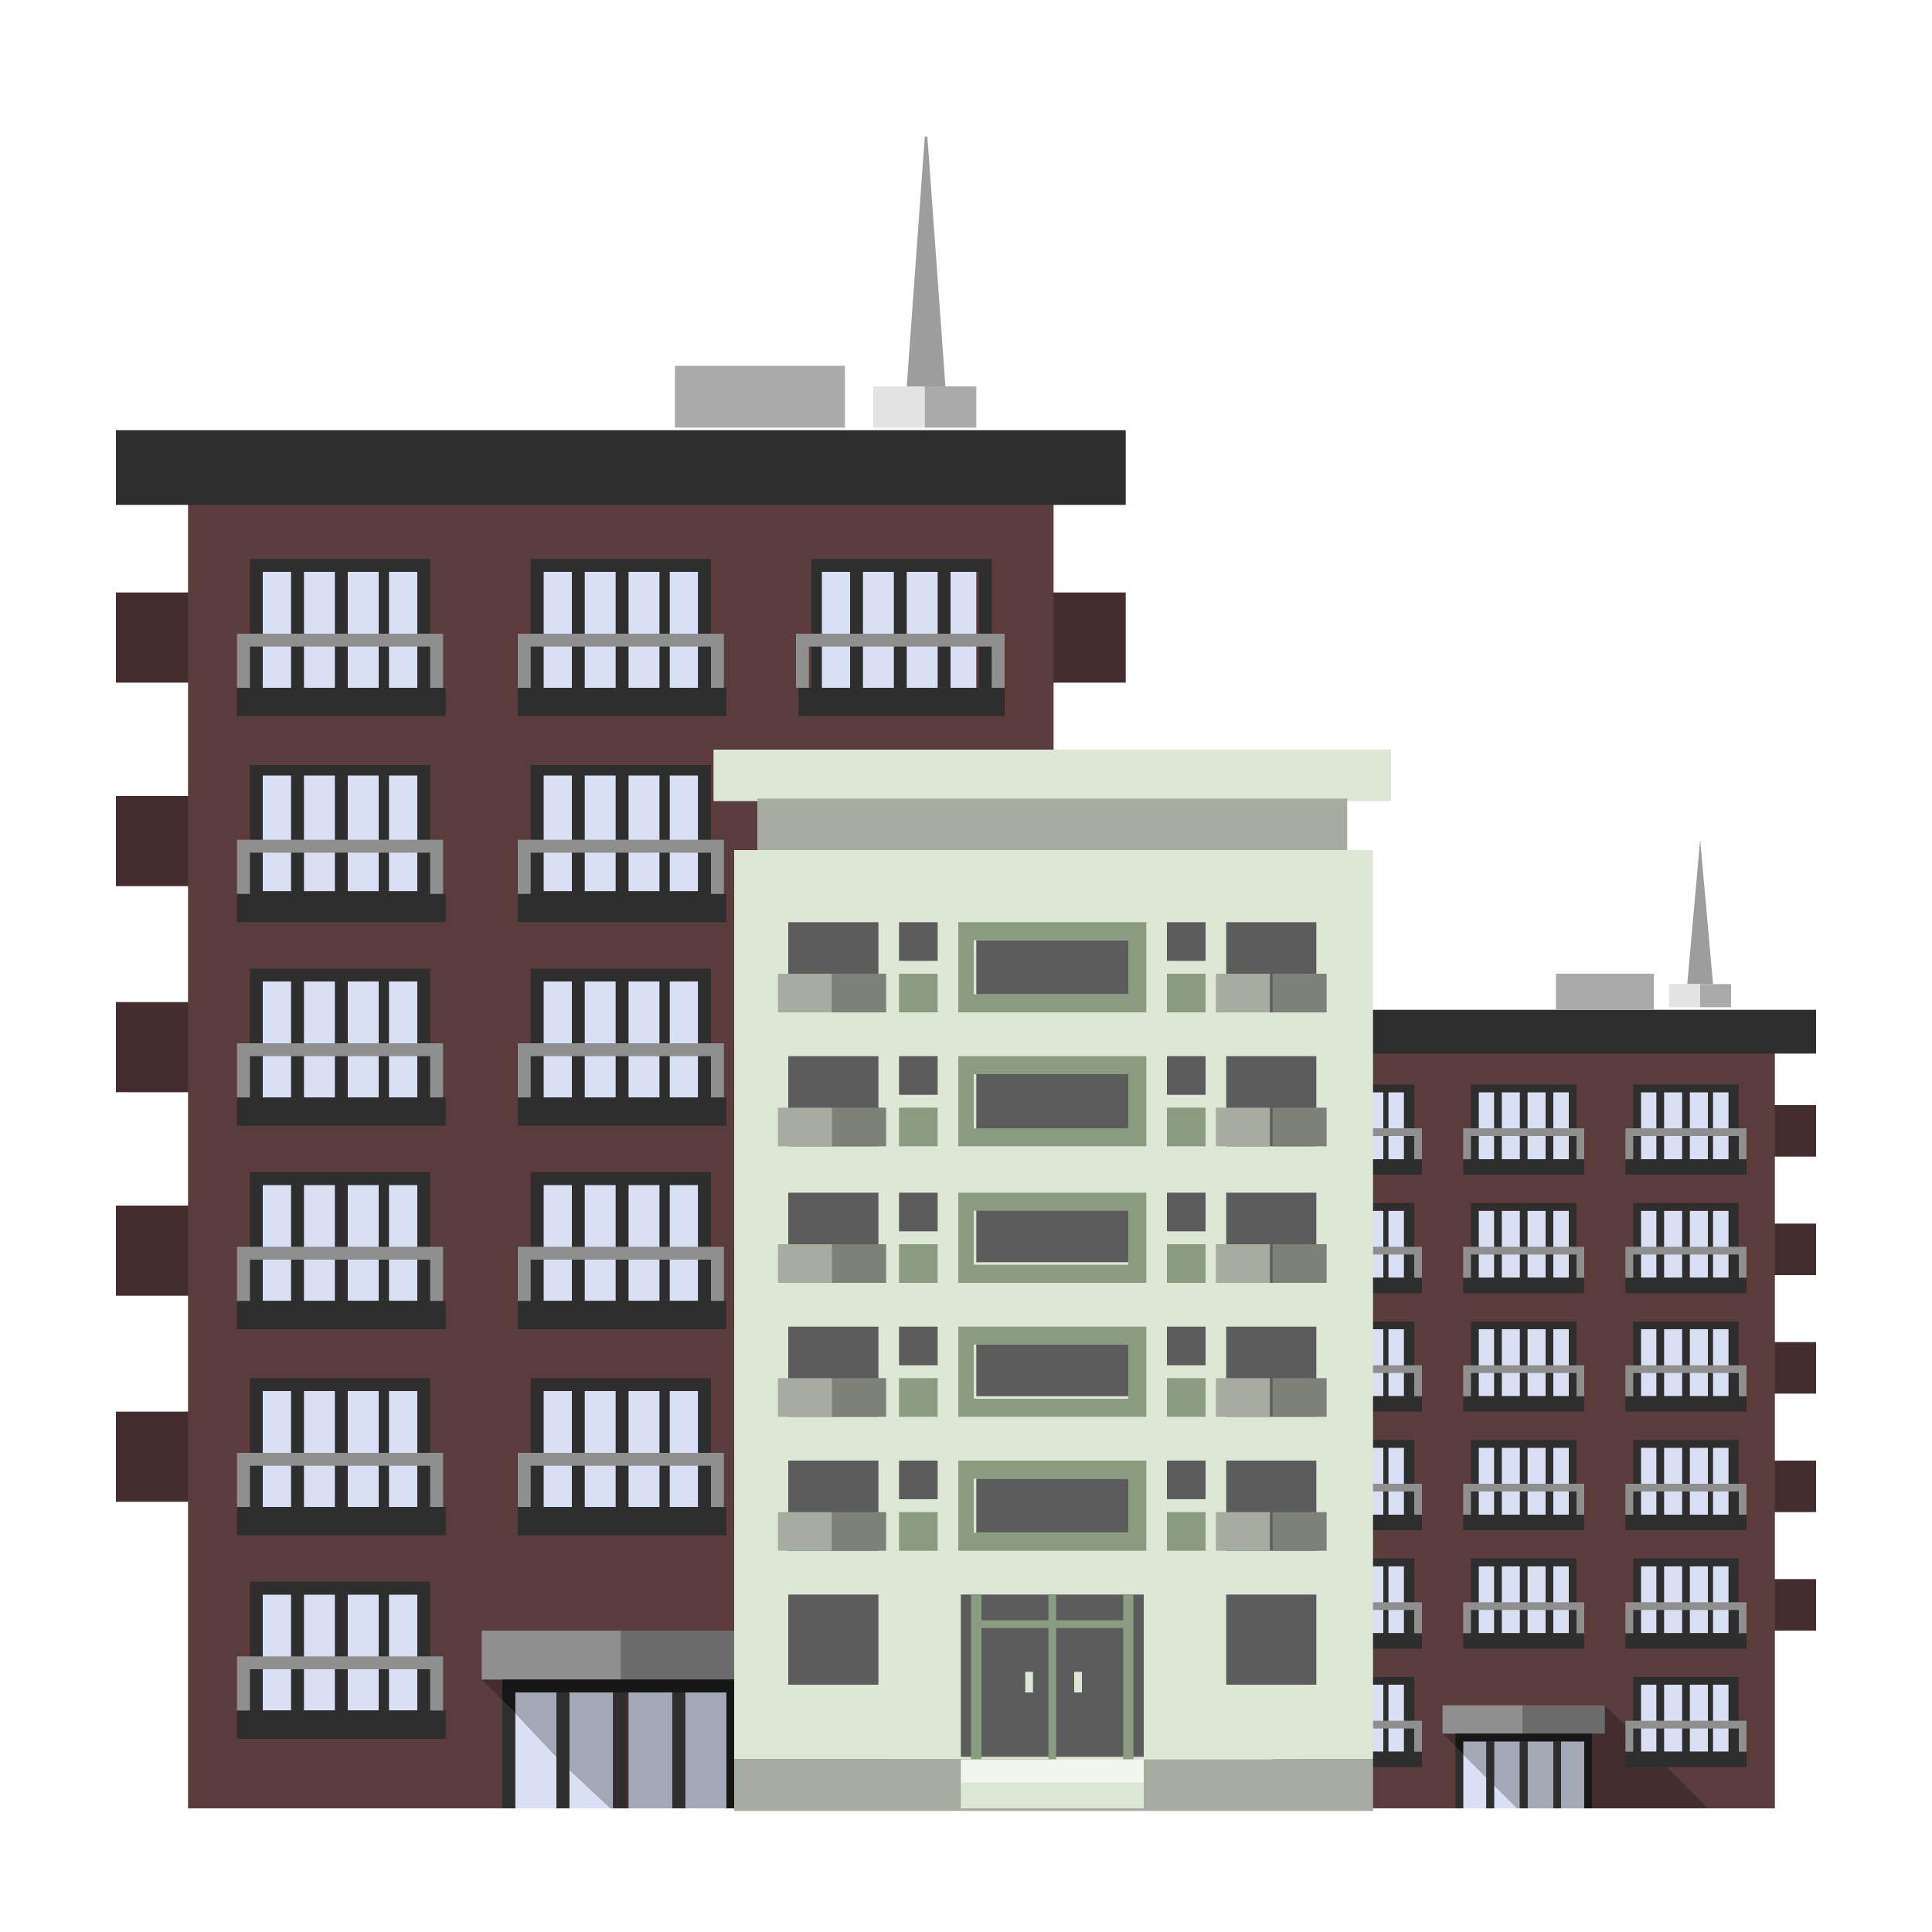 <svg xmlns="http://www.w3.org/2000/svg" xmlns:xlink="http://www.w3.org/1999/xlink" id="Layer_1" x="0px" y="0px" viewBox="0 0 75 75" style="enable-background:new 0 0 75 75;" xml:space="preserve"><style type="text/css">	.st0{fill:#442D2E;}	.st1{fill:#5A3C3D;}	.st2{fill:#2E2E2E;}	.st3{fill:#DAE0F3;}	.st4{fill:#8F8F8F;}	.st5{fill:#6B6B6B;}	.st6{fill:#A4A8B6;}	.st7{fill:#171717;}	.st8{fill:#9D9D9D;}	.st9{fill:#E3E3E3;}	.st10{fill:#AAAAAA;}	.st11{fill:#DDE7D5;}	.st12{fill:#A6ADA0;}	.st13{fill:#5C5C5C;}	.st14{fill:#8B9B7F;}	.st15{fill:#7D8278;}	.st16{fill:#F1F5EE;}</style><g>	<g>		<rect x="4.5" y="30.9" class="st0" width="39.2" height="3.5"></rect>		<rect x="4.5" y="38.9" class="st0" width="39.2" height="3.5"></rect>		<rect x="4.5" y="46.8" class="st0" width="39.2" height="3.5"></rect>		<rect x="4.5" y="54.8" class="st0" width="39.2" height="3.5"></rect>		<rect x="4.5" y="23" class="st0" width="39.2" height="3.5"></rect>		<rect x="7.3" y="19.5" class="st1" width="33.6" height="50.7"></rect>		<polygon class="st0" points="36.5,70.2 23.7,70.2 18.7,65.2 29.6,63.3   "></polygon>		<rect x="4.5" y="16.7" class="st2" width="39.2" height="2.9"></rect>		<g>			<rect x="10.2" y="22.2" class="st3" width="6" height="4.5"></rect>			<path class="st2" d="M16.7,26.7v-4.5v-0.5h-0.5h-6H9.7v0.5v4.5H9.2v1.1h8.1v-1.1H16.7z M15.1,22.2h1.1v4.5h-1.1V22.2z M13.5,22.2    h1.2v4.5h-1.2V22.2z M11.8,22.2H13v4.5h-1.2V22.2z M10.2,22.2h1.1v4.5h-1.1V22.2z"></path>			<polygon class="st4" points="9.2,24.6 9.2,25.1 9.2,26.7 9.7,26.7 9.7,25.1 16.7,25.1 16.7,26.7 17.2,26.7 17.2,25.1 17.2,24.6        "></polygon>		</g>		<g>			<rect x="31.9" y="22.2" class="st3" width="6" height="4.5"></rect>			<path class="st2" d="M38.5,26.7v-4.5v-0.5H38h-6h-0.5v0.5v4.5h-0.5v1.1H39v-1.1H38.5z M36.9,22.2H38v4.5h-1.1V22.2z M35.2,22.2    h1.2v4.5h-1.2V22.2z M33.5,22.2h1.2v4.5h-1.2V22.2z M31.9,22.2H33v4.5h-1.1V22.2z"></path>			<polygon class="st4" points="30.9,24.6 30.9,25.1 30.9,26.7 31.4,26.7 31.4,25.1 38.5,25.1 38.5,26.7 39,26.7 39,25.1 39,24.6        "></polygon>		</g>		<g>			<rect x="21.1" y="22.2" class="st3" width="6" height="4.5"></rect>			<path class="st2" d="M27.6,26.7v-4.5v-0.5h-0.5h-6h-0.5v0.5v4.5h-0.5v1.1h8.1v-1.1H27.6z M26,22.2h1.1v4.5H26V22.2z M24.4,22.2    h1.2v4.5h-1.2V22.2z M22.7,22.2h1.2v4.5h-1.2V22.2z M21.1,22.2h1.1v4.5h-1.1V22.2z"></path>			<polygon class="st4" points="20.1,24.6 20.1,25.1 20.1,26.7 20.6,26.7 20.6,25.1 27.6,25.1 27.6,26.7 28.1,26.7 28.1,25.1     28.1,24.6    "></polygon>		</g>		<g>			<rect x="10.2" y="30.1" class="st3" width="6" height="4.5"></rect>			<path class="st2" d="M16.7,34.7v-4.5v-0.5h-0.5h-6H9.7v0.5v4.5H9.2v1.1h8.1v-1.1H16.7z M15.1,30.1h1.1v4.5h-1.1V30.1z M13.5,30.1    h1.2v4.5h-1.2V30.1z M11.8,30.1H13v4.5h-1.2V30.1z M10.2,30.1h1.1v4.5h-1.1V30.1z"></path>			<polygon class="st4" points="9.2,32.6 9.2,33.1 9.2,34.7 9.7,34.7 9.7,33.1 16.7,33.1 16.7,34.7 17.2,34.7 17.2,33.1 17.2,32.6        "></polygon>		</g>		<g>			<rect x="31.9" y="30.1" class="st3" width="6" height="4.5"></rect>			<path class="st2" d="M38.5,34.7v-4.5v-0.5H38h-6h-0.5v0.5v4.5h-0.5v1.1H39v-1.1H38.5z M36.9,30.1H38v4.5h-1.1V30.1z M35.2,30.1    h1.2v4.5h-1.2V30.1z M33.5,30.1h1.2v4.5h-1.2V30.1z M31.9,30.1H33v4.5h-1.1V30.1z"></path>			<polygon class="st4" points="30.9,32.6 30.9,33.1 30.9,34.7 31.4,34.7 31.4,33.1 38.5,33.1 38.5,34.7 39,34.7 39,33.1 39,32.6        "></polygon>		</g>		<g>			<rect x="21.1" y="30.1" class="st3" width="6" height="4.5"></rect>			<path class="st2" d="M27.6,34.7v-4.5v-0.5h-0.5h-6h-0.5v0.5v4.5h-0.5v1.1h8.1v-1.1H27.6z M26,30.1h1.1v4.5H26V30.1z M24.4,30.1    h1.2v4.5h-1.2V30.1z M22.7,30.1h1.2v4.5h-1.2V30.1z M21.1,30.1h1.1v4.5h-1.1V30.1z"></path>			<polygon class="st4" points="20.1,32.6 20.1,33.1 20.1,34.7 20.6,34.7 20.6,33.1 27.6,33.1 27.6,34.7 28.1,34.7 28.1,33.1     28.1,32.6    "></polygon>		</g>		<g>			<rect x="10.2" y="38.1" class="st3" width="6" height="4.5"></rect>			<path class="st2" d="M16.7,42.6v-4.5v-0.5h-0.5h-6H9.7v0.5v4.5H9.2v1.1h8.1v-1.1H16.7z M15.1,38.1h1.1v4.5h-1.1V38.1z M13.5,38.1    h1.2v4.5h-1.2V38.1z M11.8,38.1H13v4.5h-1.2V38.1z M10.2,38.1h1.1v4.5h-1.1V38.1z"></path>			<polygon class="st4" points="9.2,40.5 9.2,41 9.2,42.6 9.7,42.6 9.7,41 16.7,41 16.7,42.6 17.2,42.6 17.2,41 17.2,40.5    "></polygon>		</g>		<g>			<rect x="31.9" y="38.1" class="st3" width="6" height="4.5"></rect>			<path class="st2" d="M38.5,42.6v-4.5v-0.5H38h-6h-0.5v0.5v4.5h-0.5v1.1H39v-1.1H38.5z M36.9,38.1H38v4.5h-1.1V38.1z M35.2,38.1    h1.2v4.5h-1.2V38.1z M33.5,38.1h1.2v4.5h-1.2V38.1z M31.9,38.1H33v4.5h-1.1V38.1z"></path>			<polygon class="st4" points="30.9,40.5 30.9,41 30.9,42.6 31.4,42.6 31.4,41 38.5,41 38.5,42.6 39,42.6 39,41 39,40.5    "></polygon>		</g>		<g>			<rect x="21.1" y="38.1" class="st3" width="6" height="4.5"></rect>			<path class="st2" d="M27.6,42.6v-4.5v-0.5h-0.5h-6h-0.5v0.5v4.5h-0.5v1.1h8.1v-1.1H27.6z M26,38.1h1.1v4.5H26V38.1z M24.4,38.1    h1.2v4.5h-1.2V38.1z M22.7,38.1h1.2v4.5h-1.2V38.1z M21.1,38.1h1.1v4.5h-1.1V38.1z"></path>			<polygon class="st4" points="20.1,40.5 20.1,41 20.1,42.6 20.6,42.6 20.6,41 27.6,41 27.6,42.6 28.1,42.6 28.1,41 28.1,40.5        "></polygon>		</g>		<g>			<rect x="10.2" y="46" class="st3" width="6" height="4.5"></rect>			<path class="st2" d="M16.7,50.5V46v-0.5h-0.5h-6H9.7V46v4.5H9.2v1.1h8.1v-1.1H16.7z M15.1,46h1.1v4.5h-1.1V46z M13.5,46h1.2v4.5    h-1.2V46z M11.8,46H13v4.5h-1.2V46z M10.2,46h1.1v4.5h-1.1V46z"></path>			<polygon class="st4" points="9.2,48.4 9.2,48.9 9.2,50.5 9.7,50.5 9.7,48.9 16.7,48.9 16.7,50.5 17.2,50.5 17.2,48.9 17.2,48.4        "></polygon>		</g>		<g>			<rect x="31.9" y="46" class="st3" width="6" height="4.5"></rect>			<path class="st2" d="M38.5,50.5V46v-0.5H38h-6h-0.5V46v4.5h-0.5v1.1H39v-1.1H38.5z M36.9,46H38v4.5h-1.1V46z M35.2,46h1.2v4.5    h-1.2V46z M33.5,46h1.2v4.5h-1.2V46z M31.9,46H33v4.5h-1.1V46z"></path>			<polygon class="st4" points="30.9,48.4 30.9,48.9 30.9,50.5 31.4,50.5 31.4,48.9 38.5,48.9 38.5,50.5 39,50.5 39,48.9 39,48.4        "></polygon>		</g>		<g>			<rect x="21.1" y="46" class="st3" width="6" height="4.5"></rect>			<path class="st2" d="M27.6,50.5V46v-0.5h-0.5h-6h-0.5V46v4.5h-0.5v1.1h8.1v-1.1H27.6z M26,46h1.1v4.5H26V46z M24.4,46h1.2v4.5    h-1.2V46z M22.7,46h1.2v4.5h-1.2V46z M21.1,46h1.1v4.5h-1.1V46z"></path>			<polygon class="st4" points="20.1,48.4 20.1,48.9 20.1,50.5 20.6,50.5 20.6,48.9 27.6,48.9 27.6,50.5 28.1,50.5 28.1,48.9     28.1,48.4    "></polygon>		</g>		<g>			<rect x="10.2" y="54" class="st3" width="6" height="4.5"></rect>			<path class="st2" d="M16.7,58.5V54v-0.5h-0.5h-6H9.7V54v4.5H9.2v1.1h8.1v-1.1H16.7z M15.1,54h1.1v4.5h-1.1V54z M13.5,54h1.2v4.5    h-1.2V54z M11.8,54H13v4.5h-1.2V54z M10.2,54h1.1v4.5h-1.1V54z"></path>			<polygon class="st4" points="9.2,56.4 9.2,56.9 9.2,58.5 9.7,58.5 9.7,56.9 16.7,56.9 16.7,58.5 17.2,58.5 17.2,56.9 17.2,56.4        "></polygon>		</g>		<g>			<rect x="31.9" y="54" class="st3" width="6" height="4.5"></rect>			<path class="st2" d="M38.5,58.5V54v-0.5H38h-6h-0.5V54v4.5h-0.5v1.1H39v-1.1H38.5z M36.9,54H38v4.5h-1.1V54z M35.2,54h1.2v4.5    h-1.2V54z M33.5,54h1.2v4.5h-1.2V54z M31.9,54H33v4.5h-1.1V54z"></path>			<polygon class="st4" points="30.9,56.4 30.9,56.9 30.9,58.5 31.4,58.5 31.4,56.9 38.5,56.9 38.5,58.5 39,58.5 39,56.9 39,56.4        "></polygon>		</g>		<g>			<rect x="21.1" y="54" class="st3" width="6" height="4.5"></rect>			<path class="st2" d="M27.6,58.5V54v-0.5h-0.5h-6h-0.5V54v4.5h-0.5v1.1h8.1v-1.1H27.6z M26,54h1.1v4.5H26V54z M24.4,54h1.2v4.5    h-1.2V54z M22.7,54h1.2v4.5h-1.2V54z M21.1,54h1.1v4.5h-1.1V54z"></path>			<polygon class="st4" points="20.1,56.4 20.1,56.9 20.1,58.5 20.6,58.5 20.6,56.9 27.6,56.9 27.6,58.5 28.1,58.5 28.1,56.9     28.1,56.4    "></polygon>		</g>		<g>			<rect x="10.2" y="61.9" class="st3" width="6" height="4.5"></rect>			<path class="st2" d="M16.7,66.4v-4.5v-0.5h-0.5h-6H9.7v0.5v4.5H9.2v1.1h8.1v-1.1H16.7z M15.1,61.9h1.1v4.5h-1.1V61.9z M13.5,61.9    h1.2v4.5h-1.2V61.9z M11.8,61.9H13v4.5h-1.2V61.9z M10.2,61.9h1.1v4.5h-1.1V61.9z"></path>			<polygon class="st4" points="9.2,64.3 9.2,64.8 9.2,66.4 9.7,66.4 9.7,64.8 16.7,64.8 16.7,66.4 17.2,66.4 17.2,64.8 17.2,64.3        "></polygon>		</g>		<g>			<rect x="31.9" y="61.9" class="st3" width="6" height="4.5"></rect>			<path class="st2" d="M38.5,66.4v-4.5v-0.5H38h-6h-0.5v0.5v4.5h-0.5v1.1H39v-1.1H38.5z M36.9,61.9H38v4.5h-1.1V61.9z M35.2,61.9    h1.2v4.5h-1.2V61.9z M33.5,61.9h1.2v4.5h-1.2V61.9z M31.9,61.9H33v4.5h-1.1V61.9z"></path>			<polygon class="st4" points="30.9,64.3 30.9,64.8 30.9,66.4 31.4,66.4 31.4,64.8 38.5,64.8 38.5,66.4 39,66.4 39,64.8 39,64.3        "></polygon>		</g>		<g>			<rect x="18.7" y="63.3" class="st4" width="5.5" height="1.9"></rect>			<rect x="24.1" y="63.3" class="st5" width="5.5" height="1.9"></rect>		</g>		<g>			<polygon class="st6" points="22.1,65.7 22.1,68.7 23.7,70.2 23.8,70.2 23.8,65.7    "></polygon>			<polygon class="st6" points="21.6,65.7 20,65.7 20,66.5 21.6,68.2    "></polygon>			<polygon class="st3" points="20,66.5 20,70.2 21.6,70.2 21.6,68.2    "></polygon>			<polygon class="st3" points="22.1,70.2 23.7,70.2 22.1,68.7    "></polygon>			<rect x="24.4" y="65.7" class="st6" width="1.7" height="4.5"></rect>			<rect x="26.6" y="65.7" class="st6" width="1.6" height="4.5"></rect>			<polygon class="st7" points="19.5,65.2 19.5,66 20,66.5 20,65.7 21.6,65.7 22.1,65.7 23.8,65.7 24.4,65.7 26.1,65.7 26.6,65.7     28.2,65.7 28.2,70.2 28.7,70.2 28.7,65.2    "></polygon>			<polygon class="st2" points="19.5,66 19.5,70.2 20,70.2 20,66.5    "></polygon>			<polygon class="st2" points="22.1,68.7 22.1,65.7 21.6,65.7 21.6,68.2    "></polygon>			<polygon class="st2" points="21.6,68.2 21.6,70.2 22.1,70.2 22.1,68.7    "></polygon>			<rect x="23.8" y="65.7" class="st2" width="0.5" height="4.5"></rect>			<rect x="26.1" y="65.7" class="st2" width="0.5" height="4.5"></rect>		</g>		<g>			<polygon class="st8" points="36,5.3 35.9,5.3 35.2,15 36.7,15    "></polygon>			<g>				<rect x="33.9" y="15" class="st9" width="2" height="1.6"></rect>				<rect x="35.9" y="15" class="st10" width="2" height="1.6"></rect>			</g>		</g>		<rect x="26.2" y="14.2" class="st10" width="6.6" height="2.4"></rect>	</g>	<g>		<rect x="47.8" y="47.5" class="st0" width="22.7" height="2"></rect>		<rect x="47.8" y="52.1" class="st0" width="22.7" height="2"></rect>		<rect x="47.8" y="56.7" class="st0" width="22.7" height="2"></rect>		<rect x="47.8" y="61.3" class="st0" width="22.7" height="2"></rect>		<rect x="47.8" y="42.9" class="st0" width="22.7" height="2"></rect>		<rect x="49.4" y="40.8" class="st1" width="19.5" height="29.4"></rect>		<polygon class="st0" points="66.3,70.2 58.9,70.2 56,67.3 62.3,66.2   "></polygon>		<rect x="47.8" y="39.2" class="st2" width="22.7" height="1.7"></rect>		<g>			<rect x="51.1" y="42.4" class="st3" width="3.5" height="2.6"></rect>			<path class="st2" d="M54.9,45v-2.6v-0.3h-0.3h-3.5h-0.3v0.3V45h-0.3v0.6h4.7V45H54.9z M53.9,42.4h0.6V45h-0.6V42.4z M53,42.4h0.7    V45H53V42.4z M52,42.4h0.7V45H52V42.4z M51.1,42.4h0.6V45h-0.6V42.4z"></path>			<polygon class="st4" points="50.5,43.8 50.5,44.1 50.5,45 50.8,45 50.8,44.1 54.9,44.1 54.9,45 55.2,45 55.2,44.1 55.2,43.8        "></polygon>		</g>		<g>			<rect x="63.7" y="42.4" class="st3" width="3.5" height="2.6"></rect>			<path class="st2" d="M67.5,45v-2.6v-0.3h-0.3h-3.5h-0.3v0.3V45h-0.3v0.6h4.7V45H67.5z M66.5,42.4h0.6V45h-0.6V42.4z M65.6,42.4    h0.7V45h-0.7V42.4z M64.6,42.4h0.7V45h-0.7V42.4z M63.7,42.4h0.6V45h-0.6V42.4z"></path>			<polygon class="st4" points="63.1,43.8 63.1,44.1 63.1,45 63.4,45 63.4,44.1 67.5,44.1 67.5,45 67.8,45 67.8,44.1 67.8,43.8        "></polygon>		</g>		<g>			<rect x="57.4" y="42.4" class="st3" width="3.5" height="2.6"></rect>			<path class="st2" d="M61.2,45v-2.6v-0.3h-0.3h-3.5h-0.3v0.3V45h-0.3v0.6h4.7V45H61.2z M60.3,42.4h0.6V45h-0.6V42.4z M59.3,42.4    H60V45h-0.7V42.4z M58.3,42.4H59V45h-0.7V42.4z M57.4,42.4H58V45h-0.6V42.4z"></path>			<polygon class="st4" points="56.8,43.8 56.8,44.1 56.8,45 57.1,45 57.1,44.1 61.2,44.1 61.2,45 61.5,45 61.5,44.1 61.5,43.8        "></polygon>		</g>		<g>			<rect x="51.1" y="47" class="st3" width="3.5" height="2.6"></rect>			<path class="st2" d="M54.9,49.6V47v-0.3h-0.3h-3.5h-0.3V47v2.6h-0.3v0.6h4.7v-0.6H54.9z M53.9,47h0.6v2.6h-0.6V47z M53,47h0.7    v2.6H53V47z M52,47h0.7v2.6H52V47z M51.1,47h0.6v2.6h-0.6V47z"></path>			<polygon class="st4" points="50.5,48.4 50.5,48.7 50.5,49.6 50.8,49.6 50.8,48.7 54.9,48.7 54.9,49.6 55.2,49.6 55.2,48.7     55.2,48.4    "></polygon>		</g>		<g>			<rect x="63.7" y="47" class="st3" width="3.5" height="2.6"></rect>			<path class="st2" d="M67.5,49.6V47v-0.3h-0.3h-3.5h-0.3V47v2.6h-0.3v0.6h4.7v-0.6H67.5z M66.5,47h0.6v2.6h-0.6V47z M65.6,47h0.7    v2.6h-0.7V47z M64.6,47h0.7v2.6h-0.7V47z M63.7,47h0.6v2.6h-0.6V47z"></path>			<polygon class="st4" points="63.1,48.4 63.1,48.7 63.1,49.6 63.4,49.6 63.4,48.7 67.5,48.7 67.5,49.6 67.8,49.6 67.8,48.7     67.8,48.4    "></polygon>		</g>		<g>			<rect x="57.4" y="47" class="st3" width="3.5" height="2.6"></rect>			<path class="st2" d="M61.2,49.6V47v-0.3h-0.3h-3.5h-0.3V47v2.6h-0.3v0.6h4.7v-0.6H61.2z M60.3,47h0.6v2.6h-0.6V47z M59.3,47H60    v2.6h-0.7V47z M58.3,47H59v2.6h-0.7V47z M57.4,47H58v2.6h-0.6V47z"></path>			<polygon class="st4" points="56.8,48.4 56.8,48.7 56.8,49.6 57.1,49.6 57.1,48.7 61.2,48.7 61.2,49.6 61.5,49.6 61.5,48.7     61.5,48.4    "></polygon>		</g>		<g>			<rect x="51.1" y="51.6" class="st3" width="3.5" height="2.6"></rect>			<path class="st2" d="M54.9,54.2v-2.6v-0.3h-0.3h-3.5h-0.3v0.3v2.6h-0.3v0.6h4.7v-0.6H54.9z M53.9,51.6h0.6v2.6h-0.6V51.6z     M53,51.6h0.7v2.6H53V51.6z M52,51.6h0.7v2.6H52V51.6z M51.1,51.6h0.6v2.6h-0.6V51.6z"></path>			<polygon class="st4" points="50.5,53 50.5,53.3 50.5,54.2 50.8,54.2 50.8,53.3 54.9,53.3 54.9,54.2 55.2,54.2 55.2,53.3 55.2,53        "></polygon>		</g>		<g>			<rect x="63.7" y="51.6" class="st3" width="3.5" height="2.6"></rect>			<path class="st2" d="M67.5,54.2v-2.6v-0.3h-0.3h-3.5h-0.3v0.3v2.6h-0.3v0.6h4.7v-0.6H67.5z M66.5,51.6h0.6v2.6h-0.6V51.6z     M65.6,51.6h0.7v2.6h-0.7V51.6z M64.6,51.6h0.7v2.6h-0.7V51.6z M63.7,51.6h0.6v2.6h-0.6V51.6z"></path>			<polygon class="st4" points="63.1,53 63.1,53.3 63.1,54.2 63.4,54.2 63.4,53.3 67.5,53.3 67.5,54.2 67.8,54.2 67.8,53.3 67.8,53        "></polygon>		</g>		<g>			<rect x="57.4" y="51.6" class="st3" width="3.5" height="2.6"></rect>			<path class="st2" d="M61.2,54.2v-2.6v-0.3h-0.3h-3.5h-0.3v0.3v2.6h-0.3v0.6h4.7v-0.6H61.2z M60.3,51.6h0.6v2.6h-0.6V51.6z     M59.3,51.6H60v2.6h-0.7V51.6z M58.3,51.6H59v2.6h-0.7V51.6z M57.4,51.6H58v2.6h-0.6V51.6z"></path>			<polygon class="st4" points="56.8,53 56.8,53.3 56.8,54.2 57.1,54.2 57.1,53.3 61.2,53.3 61.2,54.2 61.5,54.2 61.5,53.3 61.5,53        "></polygon>		</g>		<g>			<rect x="51.1" y="56.2" class="st3" width="3.5" height="2.6"></rect>			<path class="st2" d="M54.9,58.8v-2.6v-0.3h-0.3h-3.5h-0.3v0.3v2.6h-0.3v0.6h4.7v-0.6H54.9z M53.9,56.2h0.6v2.6h-0.6V56.2z     M53,56.2h0.7v2.6H53V56.2z M52,56.2h0.7v2.6H52V56.2z M51.1,56.2h0.6v2.6h-0.6V56.2z"></path>			<polygon class="st4" points="50.5,57.6 50.5,57.9 50.5,58.8 50.8,58.8 50.8,57.9 54.9,57.9 54.9,58.8 55.2,58.8 55.2,57.9     55.2,57.6    "></polygon>		</g>		<g>			<rect x="63.7" y="56.2" class="st3" width="3.5" height="2.6"></rect>			<path class="st2" d="M67.5,58.8v-2.6v-0.3h-0.3h-3.5h-0.3v0.3v2.6h-0.3v0.6h4.7v-0.6H67.5z M66.5,56.2h0.6v2.6h-0.6V56.2z     M65.6,56.2h0.7v2.6h-0.7V56.2z M64.6,56.2h0.7v2.6h-0.7V56.2z M63.7,56.2h0.6v2.6h-0.6V56.2z"></path>			<polygon class="st4" points="63.1,57.6 63.1,57.9 63.1,58.8 63.4,58.8 63.4,57.9 67.5,57.9 67.5,58.8 67.8,58.8 67.8,57.9     67.8,57.6    "></polygon>		</g>		<g>			<rect x="57.4" y="56.2" class="st3" width="3.5" height="2.6"></rect>			<path class="st2" d="M61.2,58.8v-2.6v-0.3h-0.3h-3.5h-0.3v0.3v2.6h-0.3v0.6h4.7v-0.6H61.2z M60.3,56.2h0.6v2.6h-0.6V56.2z     M59.3,56.2H60v2.6h-0.7V56.2z M58.3,56.2H59v2.6h-0.7V56.2z M57.4,56.2H58v2.6h-0.6V56.2z"></path>			<polygon class="st4" points="56.8,57.6 56.8,57.9 56.8,58.8 57.1,58.8 57.1,57.9 61.2,57.9 61.2,58.8 61.5,58.8 61.5,57.9     61.5,57.6    "></polygon>		</g>		<g>			<rect x="51.1" y="60.8" class="st3" width="3.5" height="2.6"></rect>			<path class="st2" d="M54.9,63.4v-2.6v-0.3h-0.3h-3.5h-0.3v0.3v2.6h-0.3V64h4.7v-0.6H54.9z M53.9,60.8h0.6v2.6h-0.6V60.8z     M53,60.8h0.7v2.6H53V60.8z M52,60.8h0.7v2.6H52V60.8z M51.1,60.8h0.6v2.6h-0.6V60.8z"></path>			<polygon class="st4" points="50.5,62.2 50.5,62.5 50.5,63.4 50.8,63.4 50.8,62.5 54.9,62.5 54.9,63.4 55.2,63.4 55.2,62.5     55.2,62.2    "></polygon>		</g>		<g>			<rect x="63.7" y="60.8" class="st3" width="3.5" height="2.6"></rect>			<path class="st2" d="M67.5,63.4v-2.6v-0.3h-0.3h-3.5h-0.3v0.3v2.6h-0.3V64h4.7v-0.6H67.5z M66.5,60.8h0.6v2.6h-0.6V60.8z     M65.6,60.8h0.7v2.6h-0.7V60.8z M64.6,60.8h0.7v2.6h-0.7V60.8z M63.7,60.8h0.6v2.6h-0.6V60.8z"></path>			<polygon class="st4" points="63.1,62.2 63.1,62.5 63.1,63.4 63.4,63.4 63.4,62.5 67.5,62.5 67.5,63.4 67.8,63.4 67.8,62.5     67.8,62.2    "></polygon>		</g>		<g>			<rect x="57.4" y="60.8" class="st3" width="3.5" height="2.6"></rect>			<path class="st2" d="M61.2,63.4v-2.6v-0.3h-0.3h-3.5h-0.3v0.3v2.6h-0.3V64h4.7v-0.6H61.2z M60.3,60.8h0.6v2.6h-0.6V60.8z     M59.3,60.8H60v2.6h-0.7V60.8z M58.3,60.8H59v2.6h-0.7V60.8z M57.4,60.8H58v2.6h-0.6V60.8z"></path>			<polygon class="st4" points="56.8,62.2 56.8,62.5 56.8,63.4 57.1,63.4 57.1,62.5 61.2,62.5 61.2,63.4 61.5,63.4 61.5,62.5     61.5,62.2    "></polygon>		</g>		<g>			<rect x="51.1" y="65.4" class="st3" width="3.5" height="2.6"></rect>			<path class="st2" d="M54.9,68v-2.6v-0.3h-0.3h-3.5h-0.3v0.3V68h-0.3v0.6h4.7V68H54.9z M53.9,65.4h0.6V68h-0.6V65.4z M53,65.4h0.7    V68H53V65.4z M52,65.4h0.7V68H52V65.4z M51.1,65.4h0.6V68h-0.6V65.4z"></path>			<polygon class="st4" points="50.5,66.8 50.5,67.1 50.5,68 50.8,68 50.8,67.1 54.9,67.1 54.9,68 55.2,68 55.2,67.1 55.2,66.8        "></polygon>		</g>		<g>			<rect x="63.7" y="65.4" class="st3" width="3.5" height="2.6"></rect>			<path class="st2" d="M67.5,68v-2.6v-0.3h-0.3h-3.5h-0.3v0.3V68h-0.3v0.6h4.7V68H67.5z M66.5,65.4h0.6V68h-0.6V65.4z M65.6,65.4    h0.7V68h-0.7V65.4z M64.6,65.4h0.7V68h-0.7V65.4z M63.7,65.4h0.6V68h-0.6V65.4z"></path>			<polygon class="st4" points="63.1,66.8 63.1,67.1 63.1,68 63.4,68 63.4,67.1 67.5,67.1 67.5,68 67.8,68 67.8,67.1 67.8,66.8        "></polygon>		</g>		<g>			<rect x="56" y="66.2" class="st4" width="3.2" height="1.1"></rect>			<rect x="59.1" y="66.2" class="st5" width="3.2" height="1.1"></rect>		</g>		<g>			<polygon class="st6" points="58,67.6 58,69.3 58.9,70.2 59,70.2 59,67.6    "></polygon>			<polygon class="st6" points="57.7,67.6 56.8,67.6 56.8,68.1 57.7,69    "></polygon>			<polygon class="st3" points="56.8,68.1 56.8,70.2 57.7,70.2 57.7,69    "></polygon>			<polygon class="st3" points="58,70.2 58.9,70.2 58,69.3    "></polygon>			<rect x="59.3" y="67.6" class="st6" width="1" height="2.6"></rect>			<rect x="60.6" y="67.6" class="st6" width="0.9" height="2.6"></rect>			<polygon class="st7" points="56.5,67.3 56.5,67.8 56.8,68.1 56.8,67.6 57.7,67.6 58,67.6 59,67.6 59.3,67.6 60.3,67.6 60.6,67.6     61.5,67.6 61.5,70.2 61.8,70.2 61.8,67.3    "></polygon>			<polygon class="st2" points="56.5,67.8 56.5,70.2 56.8,70.2 56.8,68.1    "></polygon>			<polygon class="st2" points="58,69.3 58,67.6 57.7,67.6 57.7,69    "></polygon>			<polygon class="st2" points="57.7,69 57.7,70.2 58,70.2 58,69.3    "></polygon>			<rect x="59" y="67.6" class="st2" width="0.3" height="2.6"></rect>			<rect x="60.3" y="67.6" class="st2" width="0.3" height="2.6"></rect>		</g>		<g>			<polygon class="st8" points="66,32.6 66,32.6 65.5,38.2 66.5,38.2    "></polygon>			<g>				<rect x="64.8" y="38.2" class="st9" width="1.2" height="0.9"></rect>				<rect x="66" y="38.2" class="st10" width="1.2" height="0.9"></rect>			</g>		</g>		<rect x="60.4" y="37.8" class="st10" width="3.8" height="1.4"></rect>	</g>	<g>		<rect x="28.5" y="33" class="st11" width="24.8" height="35.3"></rect>		<rect x="27.7" y="29.1" class="st11" width="26.3" height="2"></rect>		<rect x="29.4" y="31" class="st12" width="22.9" height="2"></rect>		<rect x="28.5" y="68.3" class="st12" width="24.8" height="2"></rect>		<g>			<rect x="37.9" y="36.5" class="st13" width="6" height="2.1"></rect>			<path class="st14" d="M37.2,35.8v3.5h7.3v-3.5H37.2z M43.8,38.6h-6v-2.1h6V38.6z"></path>		</g>		<g>			<rect x="37.9" y="41.7" class="st13" width="6" height="2.1"></rect>			<path class="st14" d="M37.2,41v3.5h7.3V41H37.2z M43.8,43.8h-6v-2.1h6V43.8z"></path>		</g>		<g>			<rect x="37.9" y="46.9" class="st13" width="6" height="2.1"></rect>			<path class="st14" d="M37.2,46.3v3.5h7.3v-3.5H37.2z M43.8,49.1h-6v-2.1h6V49.1z"></path>		</g>		<g>			<rect x="37.9" y="52.1" class="st13" width="6" height="2.1"></rect>			<path class="st14" d="M37.2,51.5V55h7.3v-3.5H37.2z M43.8,54.3h-6v-2.1h6V54.3z"></path>		</g>		<g>			<rect x="37.9" y="57.4" class="st13" width="6" height="2.1"></rect>			<path class="st14" d="M37.2,56.7v3.5h7.3v-3.5H37.2z M43.8,59.5h-6v-2.1h6V59.5z"></path>		</g>		<rect x="45.3" y="35.8" class="st13" width="1.5" height="1.5"></rect>		<rect x="45.3" y="37.8" class="st14" width="1.5" height="1.5"></rect>		<rect x="47.6" y="35.8" class="st13" width="3.5" height="3.5"></rect>		<rect x="45.3" y="41" class="st13" width="1.5" height="1.5"></rect>		<rect x="45.3" y="43" class="st14" width="1.5" height="1.5"></rect>		<rect x="47.6" y="41" class="st13" width="3.5" height="3.5"></rect>		<rect x="45.3" y="46.3" class="st13" width="1.5" height="1.5"></rect>		<rect x="45.3" y="48.3" class="st14" width="1.5" height="1.5"></rect>		<rect x="47.6" y="46.3" class="st13" width="3.5" height="3.5"></rect>		<rect x="45.3" y="51.5" class="st13" width="1.5" height="1.5"></rect>		<rect x="45.3" y="53.5" class="st14" width="1.5" height="1.5"></rect>		<rect x="47.6" y="51.5" class="st13" width="3.5" height="3.5"></rect>		<rect x="45.3" y="56.7" class="st13" width="1.5" height="1.5"></rect>		<rect x="45.3" y="58.7" class="st14" width="1.5" height="1.5"></rect>		<rect x="47.6" y="56.7" class="st13" width="3.5" height="3.5"></rect>		<rect x="34.9" y="35.8" class="st13" width="1.5" height="1.5"></rect>		<rect x="34.9" y="37.8" class="st14" width="1.5" height="1.5"></rect>		<rect x="30.6" y="35.8" class="st13" width="3.5" height="3.5"></rect>		<rect x="34.9" y="41" class="st13" width="1.5" height="1.5"></rect>		<rect x="34.9" y="43" class="st14" width="1.5" height="1.5"></rect>		<rect x="30.6" y="41" class="st13" width="3.5" height="3.5"></rect>		<rect x="34.9" y="46.3" class="st13" width="1.5" height="1.5"></rect>		<rect x="34.9" y="48.3" class="st14" width="1.5" height="1.5"></rect>		<rect x="30.6" y="46.3" class="st13" width="3.5" height="3.5"></rect>		<rect x="34.9" y="51.5" class="st13" width="1.5" height="1.5"></rect>		<rect x="34.9" y="53.5" class="st14" width="1.5" height="1.5"></rect>		<rect x="30.6" y="51.5" class="st13" width="3.5" height="3.5"></rect>		<rect x="34.9" y="56.7" class="st13" width="1.5" height="1.5"></rect>		<rect x="34.9" y="58.7" class="st14" width="1.5" height="1.5"></rect>		<rect x="30.6" y="56.7" class="st13" width="3.5" height="3.5"></rect>		<rect x="30.6" y="61.9" class="st13" width="3.5" height="3.5"></rect>		<rect x="47.6" y="61.9" class="st13" width="3.5" height="3.5"></rect>		<g>			<rect x="30.2" y="37.8" class="st12" width="2.1" height="1.5"></rect>			<rect x="32.3" y="37.8" class="st15" width="2.1" height="1.5"></rect>			<rect x="32.3" y="43" class="st15" width="2.1" height="1.5"></rect>			<rect x="30.2" y="43" class="st12" width="2.1" height="1.5"></rect>			<rect x="32.3" y="48.3" class="st15" width="2.1" height="1.5"></rect>			<rect x="30.2" y="48.3" class="st12" width="2.1" height="1.5"></rect>			<rect x="32.3" y="53.5" class="st15" width="2.1" height="1.5"></rect>			<rect x="30.2" y="53.5" class="st12" width="2.1" height="1.5"></rect>			<rect x="30.2" y="58.7" class="st12" width="2.1" height="1.5"></rect>			<rect x="32.3" y="58.7" class="st15" width="2.1" height="1.5"></rect>		</g>		<g>			<rect x="49.4" y="37.8" class="st15" width="2.1" height="1.5"></rect>			<rect x="47.2" y="37.8" class="st12" width="2.1" height="1.5"></rect>			<rect x="49.4" y="43" class="st15" width="2.1" height="1.5"></rect>			<rect x="47.2" y="43" class="st12" width="2.1" height="1.5"></rect>			<rect x="47.2" y="48.3" class="st12" width="2.1" height="1.5"></rect>			<rect x="49.4" y="48.3" class="st15" width="2.1" height="1.5"></rect>			<rect x="49.4" y="53.5" class="st15" width="2.1" height="1.5"></rect>			<rect x="47.2" y="53.5" class="st12" width="2.1" height="1.5"></rect>			<rect x="49.4" y="58.7" class="st15" width="2.1" height="1.5"></rect>			<rect x="47.2" y="58.7" class="st12" width="2.1" height="1.5"></rect>		</g>		<g>			<rect x="37.3" y="61.9" class="st13" width="7.1" height="6.3"></rect>			<rect x="41.7" y="64.9" class="st11" width="0.3" height="0.8"></rect>			<rect x="39.8" y="64.9" class="st11" width="0.3" height="0.8"></rect>			<polygon class="st14" points="43.6,61.9 43.6,62.9 41,62.9 41,61.9 40.7,61.9 40.7,62.9 38.1,62.9 38.1,61.9 37.7,61.9     37.7,68.3 38.1,68.3 38.1,63.2 40.7,63.2 40.7,68.3 41,68.3 41,63.2 43.6,63.2 43.6,68.3 44,68.3 44,61.9    "></polygon>		</g>		<g>			<rect x="37.3" y="68.3" class="st16" width="7.1" height="1"></rect>			<rect x="37.3" y="69.2" class="st11" width="7.1" height="1"></rect>		</g>	</g></g></svg>